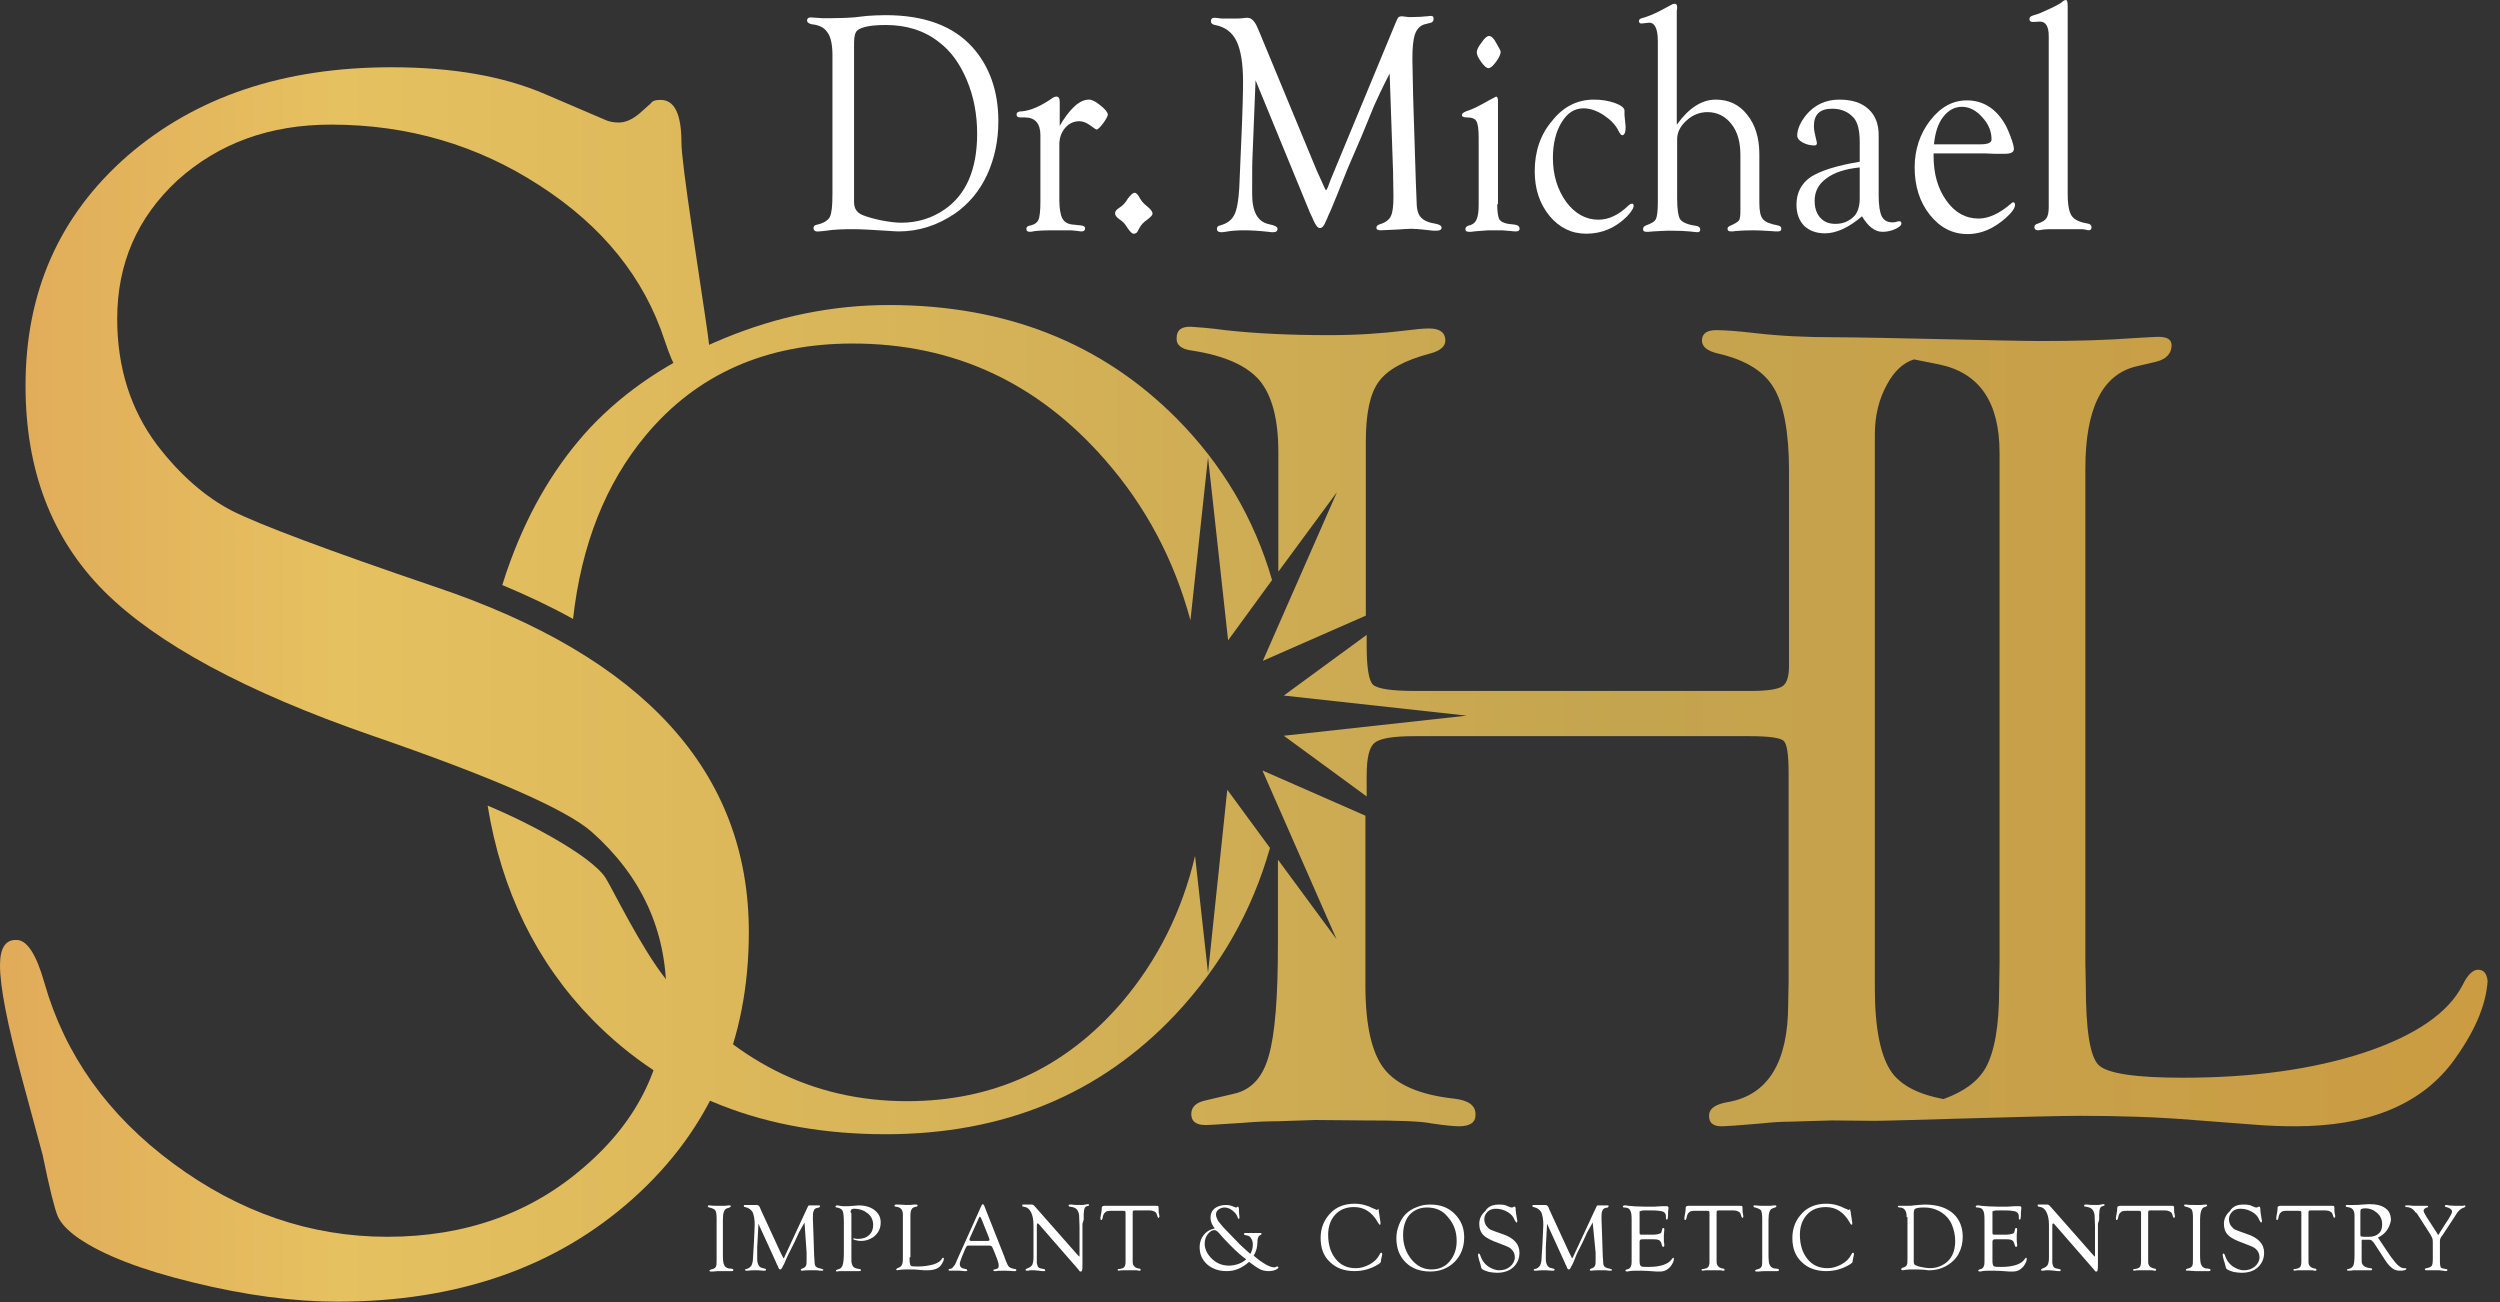 <svg width="192" height="100" viewBox="0 0 192 100" fill="none" xmlns="http://www.w3.org/2000/svg">
<rect x="0" y="0" width="192" height="100" fill="#333333" stroke="none"/>
<path d="M63.932 4.247C63.932 3.462 63.816 2.851 63.554 2.502C63.322 2.124 62.914 1.92 62.333 1.862C62.1 1.804 61.983 1.716 61.983 1.571C61.983 1.425 62.071 1.338 62.274 1.338L63.118 1.396C63.205 1.396 63.467 1.396 63.874 1.396C64.602 1.396 65.154 1.367 65.562 1.338L66.58 1.222C67.016 1.193 67.482 1.164 68.005 1.164C70.972 1.164 73.183 1.978 74.667 3.607C76.005 5.091 76.674 7.011 76.674 9.309C76.674 10.793 76.383 12.189 75.802 13.44C75.22 14.691 74.376 15.68 73.329 16.407C71.991 17.309 70.565 17.774 68.994 17.774C68.82 17.774 68.471 17.745 68.005 17.716C67.045 17.658 66.202 17.6 65.474 17.6C64.689 17.6 64.02 17.629 63.467 17.716C63.205 17.745 63.002 17.774 62.856 17.774C62.594 17.804 62.478 17.687 62.478 17.513C62.478 17.367 62.565 17.28 62.769 17.251C63.264 17.134 63.584 16.931 63.729 16.669C63.874 16.378 63.932 15.796 63.932 14.924V4.247ZM65.591 3.287V15.534C65.591 16.029 65.823 16.349 66.26 16.524C66.638 16.669 67.132 16.814 67.714 16.931C68.325 17.047 68.82 17.105 69.227 17.105C70.449 17.105 71.583 16.756 72.543 16.087C74.202 14.953 75.045 13.004 75.045 10.269C75.045 8.785 74.783 7.418 74.26 6.167C73.736 4.916 73.038 3.927 72.107 3.229C71.002 2.356 69.634 1.92 68.034 1.92C66.9 1.92 66.172 2.065 65.853 2.327C65.678 2.473 65.591 2.793 65.591 3.287Z" fill="white"/>
<path d="M81.3 9.804C82.143 8.349 82.9 7.651 83.627 7.651C83.86 7.651 84.151 7.796 84.5 8.087C84.878 8.378 85.052 8.611 85.082 8.785C85.082 8.902 84.965 9.135 84.733 9.455C84.5 9.775 84.325 9.92 84.238 9.949C84.18 9.949 84.034 9.862 83.772 9.658C83.453 9.425 83.162 9.309 82.9 9.309C82.463 9.309 82.085 9.484 81.794 9.833C81.503 10.182 81.358 10.589 81.358 11.113V15.36C81.358 16.029 81.445 16.494 81.591 16.785C81.765 17.076 82.027 17.222 82.434 17.251L82.987 17.309C83.22 17.338 83.336 17.396 83.336 17.542C83.336 17.687 83.249 17.774 83.045 17.774C82.987 17.774 82.812 17.745 82.551 17.716C82.405 17.687 82.202 17.687 81.94 17.687H80.689C80.136 17.687 79.729 17.716 79.496 17.745C79.322 17.774 79.176 17.804 79.118 17.804C78.914 17.804 78.827 17.745 78.827 17.571C78.827 17.425 78.943 17.338 79.176 17.309C79.496 17.222 79.671 17.076 79.758 16.873C79.845 16.669 79.903 16.204 79.903 15.505V10.386C79.903 9.484 79.496 9.018 78.711 9.018H78.332C78.158 9.018 78.071 8.931 78.071 8.785C78.071 8.698 78.129 8.611 78.245 8.582C78.303 8.553 78.391 8.553 78.478 8.553C79.147 8.495 79.962 8.145 80.863 7.505C80.951 7.447 81.038 7.418 81.125 7.418C81.3 7.418 81.387 7.535 81.387 7.825V9.804H81.3Z" fill="white"/>
<path d="M87.147 14.807C87.263 14.807 87.409 14.953 87.554 15.244C87.671 15.447 87.845 15.651 88.107 15.854C88.398 16.087 88.514 16.262 88.514 16.407C88.514 16.524 88.369 16.669 88.107 16.873C87.845 17.047 87.642 17.251 87.525 17.484L87.38 17.745C87.322 17.891 87.205 17.949 87.06 17.949C86.943 17.949 86.798 17.804 86.594 17.513C86.42 17.222 86.245 17.018 86.013 16.873C85.751 16.698 85.634 16.524 85.634 16.378C85.634 16.233 85.751 16.087 85.983 15.942C86.216 15.796 86.449 15.564 86.623 15.244C86.856 14.953 87.002 14.807 87.147 14.807Z" fill="white"/>
<path d="M106.725 5.644C106.114 6.836 105.736 7.651 105.533 8.116L104.602 10.385L103.525 12.887C103.467 13.033 103.176 13.76 102.623 15.127C102.391 15.68 102.216 16.145 102.042 16.494C101.954 16.698 101.896 16.873 101.838 16.96C101.693 17.338 101.547 17.513 101.373 17.513C101.198 17.513 101.053 17.309 100.878 16.931C100.849 16.873 100.762 16.64 100.587 16.291L96.427 6.167L96.194 11.985C96.165 12.48 96.165 13.44 96.165 14.895C96.165 16.291 96.602 17.047 97.474 17.222C97.911 17.309 98.114 17.425 98.114 17.571C98.114 17.745 97.998 17.833 97.794 17.833C97.649 17.833 97.532 17.833 97.416 17.804C96.631 17.716 96.02 17.687 95.583 17.687C95.06 17.687 94.565 17.716 94.1 17.804C93.954 17.833 93.838 17.833 93.78 17.833C93.576 17.833 93.46 17.745 93.46 17.571C93.46 17.425 93.547 17.338 93.722 17.309C94.245 17.164 94.594 16.902 94.798 16.494C95.002 16.087 95.118 15.389 95.176 14.429L95.322 10.996C95.438 8.495 95.467 6.924 95.467 6.284C95.467 4.887 95.293 3.84 94.972 3.171C94.653 2.502 94.1 2.065 93.314 1.92C93.111 1.891 92.994 1.775 92.994 1.629C92.994 1.455 93.082 1.367 93.256 1.367C93.314 1.367 93.431 1.367 93.605 1.396C93.692 1.425 93.954 1.425 94.332 1.425C94.914 1.425 95.263 1.425 95.438 1.396C95.612 1.367 95.729 1.367 95.816 1.367C96.107 1.367 96.369 1.629 96.573 2.124L96.689 2.385L101.111 13.062L101.663 14.284C101.751 14.487 101.809 14.604 101.838 14.604C101.867 14.604 101.925 14.516 101.983 14.371L102.1 14.051L102.187 13.818L107.162 1.804C107.278 1.542 107.336 1.396 107.394 1.338C107.453 1.28 107.54 1.251 107.685 1.251C107.743 1.251 107.889 1.28 108.151 1.309C108.238 1.309 108.354 1.309 108.5 1.309C108.936 1.309 109.314 1.28 109.576 1.251C109.693 1.251 109.809 1.222 109.896 1.222C110.042 1.222 110.1 1.28 110.1 1.455C110.1 1.6 110.042 1.687 109.896 1.745L109.431 1.862C109.082 1.949 108.82 2.211 108.674 2.618C108.529 3.025 108.471 3.665 108.471 4.567L108.529 7.418L108.733 13.876L108.791 15.36C108.791 15.971 108.878 16.407 109.082 16.64C109.285 16.902 109.634 17.076 110.158 17.164C110.536 17.222 110.711 17.338 110.711 17.484C110.711 17.629 110.594 17.716 110.333 17.716C110.245 17.716 110.158 17.716 110.071 17.716L109.256 17.629C108.994 17.6 108.674 17.571 108.354 17.571C108.122 17.571 107.802 17.6 107.307 17.629C106.58 17.658 106.143 17.687 106.027 17.687C105.823 17.687 105.707 17.629 105.707 17.484C105.707 17.367 105.794 17.28 105.969 17.222C106.376 17.105 106.667 16.902 106.813 16.611C106.958 16.32 107.016 15.825 107.016 15.127L106.987 13.178L106.725 5.644Z" fill="white"/>
<path d="M114.347 2.764C114.522 2.764 114.696 2.909 114.871 3.229L115.132 3.695C115.191 3.811 115.249 3.898 115.249 3.985C115.249 4.16 115.132 4.422 114.9 4.742C114.667 5.062 114.463 5.236 114.318 5.236C114.172 5.236 113.998 5.091 113.765 4.771C113.532 4.451 113.416 4.218 113.416 4.015C113.416 3.84 113.532 3.578 113.794 3.258C113.998 2.938 114.202 2.764 114.347 2.764ZM114.987 15.68C114.987 16.233 115.045 16.611 115.132 16.814C115.249 17.018 115.482 17.134 115.831 17.193L116.325 17.251C116.587 17.28 116.703 17.396 116.703 17.571C116.703 17.716 116.587 17.774 116.412 17.774C116.296 17.774 116.063 17.745 115.714 17.716C115.511 17.687 115.278 17.687 114.987 17.687H114.318L113.532 17.745C113.387 17.745 113.271 17.774 113.212 17.774C113.038 17.804 112.892 17.804 112.834 17.804C112.631 17.804 112.543 17.745 112.543 17.6C112.543 17.484 112.602 17.396 112.747 17.338L112.951 17.28C113.183 17.193 113.329 17.047 113.416 16.814C113.503 16.611 113.562 16.262 113.562 15.767V10.589C113.562 9.92 113.503 9.513 113.387 9.309C113.271 9.105 113.038 9.018 112.66 9.018C112.398 9.018 112.252 8.96 112.282 8.815C112.282 8.698 112.456 8.582 112.834 8.465C113.242 8.32 113.736 8.058 114.347 7.709L114.9 7.418C114.987 7.418 115.045 7.535 115.045 7.709V15.68H114.987Z" fill="white"/>
<path d="M122.405 7.651C123.016 7.651 123.54 7.738 124.034 7.913C124.5 8.087 124.762 8.291 124.762 8.495V8.844L124.849 9.745C124.849 10.153 124.762 10.386 124.587 10.386C124.5 10.386 124.412 10.269 124.296 10.036C124.063 9.571 123.685 9.193 123.162 8.844C122.638 8.495 122.114 8.32 121.62 8.32C120.922 8.32 120.369 8.669 119.933 9.396C119.496 10.095 119.263 11.025 119.263 12.131C119.263 13.44 119.613 14.575 120.282 15.505C120.951 16.407 121.794 16.873 122.754 16.873C123.54 16.873 124.296 16.524 125.052 15.796C125.14 15.709 125.227 15.651 125.314 15.651C125.431 15.622 125.46 15.68 125.46 15.825C125.46 16 125.285 16.262 124.965 16.611C124.092 17.484 123.045 17.949 121.823 17.949C120.689 17.949 119.758 17.484 119.002 16.582C118.245 15.651 117.867 14.516 117.867 13.149C117.867 11.636 118.303 10.327 119.205 9.28C120.049 8.204 121.125 7.651 122.405 7.651Z" fill="white"/>
<path d="M128.805 9.542C129.707 8.291 130.696 7.651 131.772 7.651C132.762 7.651 133.576 8.029 134.187 8.815C134.798 9.571 135.118 10.589 135.118 11.84V15.593C135.118 16.204 135.205 16.611 135.38 16.814C135.554 17.047 135.932 17.193 136.514 17.309C136.718 17.338 136.805 17.425 136.805 17.571C136.805 17.716 136.718 17.774 136.514 17.774C136.427 17.774 136.252 17.774 135.991 17.745C135.467 17.716 135.031 17.687 134.652 17.687C134.042 17.687 133.576 17.716 133.285 17.745C133.111 17.774 132.994 17.774 132.965 17.774C132.762 17.774 132.674 17.716 132.674 17.571C132.674 17.484 132.732 17.396 132.878 17.338C133.227 17.193 133.46 17.047 133.547 16.931C133.634 16.814 133.663 16.553 133.663 16.204V11.898C133.663 10.88 133.431 10.095 132.965 9.513C132.5 8.931 131.889 8.611 131.132 8.611C130.551 8.611 129.998 8.815 129.532 9.251C129.067 9.658 128.805 10.153 128.805 10.676V15.273C128.805 16.087 128.892 16.611 129.038 16.844C129.212 17.076 129.591 17.251 130.231 17.338C130.463 17.367 130.58 17.484 130.58 17.629C130.58 17.774 130.492 17.833 130.347 17.833C130.26 17.833 130.085 17.804 129.765 17.774C129.503 17.745 128.98 17.716 128.165 17.716C127.874 17.716 127.467 17.745 126.943 17.774C126.711 17.804 126.536 17.804 126.449 17.804C126.274 17.804 126.187 17.745 126.187 17.6C126.187 17.454 126.274 17.367 126.42 17.309C126.827 17.164 127.089 17.018 127.176 16.814C127.263 16.64 127.322 16.204 127.322 15.534V3.171C127.322 2.211 127.089 1.716 126.623 1.745L126.1 1.804C126.042 1.804 125.983 1.804 125.954 1.775C125.896 1.745 125.867 1.687 125.867 1.629C125.867 1.513 125.954 1.425 126.1 1.396C126.536 1.28 127.031 1.076 127.583 0.785L128.398 0.349C128.485 0.291 128.543 0.291 128.631 0.291C128.747 0.291 128.805 0.378 128.805 0.553C128.805 0.611 128.805 0.698 128.776 0.844C128.776 0.989 128.776 1.193 128.776 1.455V9.542H128.805Z" fill="white"/>
<path d="M142.827 12.422V10.938C142.827 10.036 142.682 9.396 142.362 9.047C141.954 8.582 141.402 8.349 140.703 8.349C139.773 8.349 139.307 8.785 139.307 9.687C139.307 9.949 139.365 10.24 139.452 10.589C139.482 10.735 139.511 10.851 139.54 10.967C139.54 11.113 139.482 11.171 139.336 11.171C139.016 11.171 138.696 11.084 138.434 10.938C138.173 10.793 138.027 10.618 138.027 10.415C138.027 9.92 138.26 9.396 138.725 8.815C139.365 8.058 140.209 7.651 141.256 7.651C142.216 7.651 142.973 7.884 143.496 8.378C144.02 8.844 144.282 9.513 144.282 10.386V15.04C144.282 15.767 144.369 16.291 144.514 16.611C144.689 16.931 144.951 17.076 145.329 17.076C145.445 17.076 145.533 17.076 145.591 17.047C145.707 17.018 145.794 16.989 145.853 16.989C145.969 16.989 146.027 17.047 146.027 17.164C146.027 17.309 145.853 17.454 145.533 17.6C145.213 17.745 144.893 17.804 144.573 17.804C143.991 17.804 143.467 17.396 143.002 16.611C141.983 17.484 141.023 17.92 140.151 17.92C139.482 17.92 138.958 17.716 138.551 17.338C138.173 16.931 137.969 16.407 137.969 15.709C137.969 14.807 138.347 14.08 139.074 13.585C139.802 13.12 141.053 12.713 142.827 12.422ZM142.827 12.858C141.722 12.975 140.878 13.236 140.267 13.702C139.656 14.138 139.365 14.72 139.365 15.418C139.365 15.971 139.511 16.407 139.802 16.727C140.093 17.047 140.471 17.193 140.965 17.193C141.547 17.193 142.042 16.989 142.449 16.553C142.682 16.262 142.827 15.825 142.827 15.244V12.858Z" fill="white"/>
<path d="M148.5 11.724V11.986C148.5 13.353 148.82 14.487 149.489 15.418C150.158 16.349 150.972 16.785 151.962 16.785C152.718 16.785 153.562 16.407 154.463 15.622C154.522 15.564 154.58 15.534 154.609 15.534C154.696 15.534 154.754 15.593 154.754 15.738C154.754 15.971 154.522 16.32 154.027 16.756C153.096 17.571 152.136 17.978 151.118 17.978C149.954 17.978 148.994 17.484 148.209 16.494C147.423 15.505 147.045 14.284 147.045 12.858C147.045 11.491 147.452 10.269 148.238 9.251C149.052 8.204 149.983 7.709 151.06 7.709C152.223 7.709 153.183 8.262 153.882 9.367C154.056 9.629 154.231 10.007 154.405 10.473C154.58 10.938 154.667 11.258 154.667 11.433C154.667 11.694 154.434 11.811 153.969 11.811H153.183L152.456 11.782H148.5V11.724ZM148.529 11.084H152.107C152.66 11.084 152.951 10.967 152.951 10.706C152.951 10.095 152.718 9.513 152.223 8.989C151.758 8.465 151.234 8.204 150.682 8.204C150.1 8.204 149.634 8.465 149.227 8.989C148.849 9.484 148.616 10.182 148.529 11.084Z" fill="white"/>
<path d="M158.798 14.895C158.798 15.534 158.856 16.029 159.002 16.378C159.147 16.785 159.583 17.047 160.311 17.164C160.514 17.193 160.602 17.28 160.631 17.425C160.631 17.6 160.572 17.687 160.398 17.687C160.34 17.687 160.252 17.658 160.136 17.629C160.02 17.6 159.874 17.6 159.671 17.6H158.187C157.518 17.6 157.111 17.6 156.936 17.629C156.703 17.658 156.587 17.687 156.529 17.687C156.354 17.687 156.238 17.6 156.238 17.454C156.238 17.309 156.325 17.222 156.529 17.164C156.849 17.047 157.052 16.931 157.169 16.756C157.285 16.582 157.343 16.291 157.343 15.913V2.764C157.343 2.036 157.111 1.658 156.674 1.658L156.151 1.687C156.092 1.687 156.034 1.687 155.976 1.658C155.889 1.629 155.86 1.542 155.86 1.455C155.86 1.338 155.947 1.251 156.122 1.193C156.354 1.135 156.587 1.047 156.791 0.96L157.431 0.669C157.925 0.436 158.274 0.262 158.449 0.087C158.536 0.029 158.594 0 158.652 0C158.769 0 158.798 0.175 158.798 0.524V14.895Z" fill="white"/>
<path d="M55.518 93.667V96.4C55.518 96.753 55.55 96.978 55.582 97.075C55.647 97.203 55.679 97.3 55.775 97.332C55.839 97.396 55.968 97.428 56.129 97.428C56.257 97.46 56.322 97.46 56.322 97.525C56.322 97.589 56.289 97.621 56.193 97.621C56.161 97.621 56.096 97.621 56.064 97.621C56 97.621 55.871 97.621 55.679 97.621H55.164L54.746 97.653C54.682 97.653 54.618 97.653 54.586 97.653C54.521 97.653 54.489 97.621 54.489 97.589C54.489 97.557 54.521 97.525 54.618 97.493C54.811 97.46 54.907 97.396 54.971 97.3C55.036 97.203 55.036 97.01 55.036 96.689V93.571C55.036 93.281 55.004 93.056 54.939 92.96C54.875 92.863 54.714 92.799 54.489 92.735C54.425 92.735 54.361 92.703 54.361 92.638C54.361 92.574 54.393 92.574 54.457 92.574C54.489 92.574 54.489 92.574 54.521 92.574C54.682 92.606 54.939 92.606 55.229 92.606C55.421 92.606 55.55 92.606 55.679 92.606L55.936 92.574C55.968 92.574 56 92.574 56.032 92.574C56.096 92.574 56.129 92.606 56.129 92.638C56.129 92.671 56.096 92.703 56.032 92.735L55.839 92.799C55.614 92.863 55.518 93.153 55.518 93.667ZM61.787 93.892C61.594 94.246 61.433 94.503 61.369 94.632L61.047 95.339L60.661 96.11C60.629 96.142 60.533 96.367 60.34 96.785C60.276 96.946 60.211 97.107 60.147 97.203C60.115 97.267 60.083 97.3 60.083 97.332C60.019 97.46 59.986 97.493 59.922 97.493C59.858 97.493 59.793 97.428 59.761 97.3C59.761 97.267 59.729 97.203 59.665 97.107L59.601 96.946L58.25 93.989L58.154 95.789C58.154 95.95 58.154 96.239 58.154 96.689C58.154 97.107 58.315 97.364 58.604 97.396C58.765 97.428 58.829 97.46 58.829 97.493C58.829 97.557 58.797 97.589 58.733 97.589C58.7 97.589 58.636 97.589 58.604 97.589C58.347 97.557 58.122 97.557 57.961 97.557C57.8 97.557 57.607 97.557 57.447 97.589C57.382 97.589 57.35 97.589 57.318 97.589C57.254 97.589 57.222 97.557 57.222 97.525C57.222 97.493 57.254 97.46 57.318 97.46C57.479 97.428 57.607 97.332 57.704 97.203C57.768 97.075 57.833 96.882 57.833 96.56L57.897 95.499C57.929 94.728 57.961 94.246 57.961 94.053C57.961 93.635 57.897 93.313 57.8 93.088C57.672 92.895 57.511 92.767 57.222 92.703C57.157 92.703 57.125 92.671 57.125 92.606C57.125 92.542 57.157 92.542 57.222 92.542C57.254 92.542 57.286 92.542 57.35 92.542C57.382 92.542 57.479 92.542 57.607 92.542C57.8 92.542 57.929 92.542 57.993 92.542C58.057 92.542 58.09 92.542 58.122 92.542C58.218 92.542 58.315 92.606 58.379 92.767L58.411 92.863L59.922 96.142L60.115 96.528C60.147 96.592 60.147 96.625 60.179 96.625C60.179 96.625 60.211 96.592 60.243 96.56L60.276 96.464L60.308 96.4L62.012 92.735C62.044 92.671 62.076 92.606 62.076 92.606C62.108 92.574 62.14 92.574 62.172 92.574C62.205 92.574 62.237 92.574 62.333 92.574C62.365 92.574 62.397 92.574 62.462 92.574C62.622 92.574 62.751 92.574 62.815 92.574C62.847 92.574 62.88 92.574 62.912 92.574C62.976 92.574 62.976 92.606 62.976 92.638C62.976 92.671 62.944 92.703 62.912 92.735L62.751 92.767C62.622 92.799 62.526 92.863 62.494 92.992C62.429 93.121 62.429 93.313 62.429 93.603L62.462 94.471L62.526 96.432L62.558 96.882C62.558 97.075 62.59 97.203 62.654 97.267C62.719 97.332 62.847 97.396 63.04 97.428C63.169 97.46 63.233 97.493 63.233 97.525C63.233 97.589 63.201 97.589 63.105 97.589C63.072 97.589 63.04 97.589 63.008 97.589L62.719 97.557C62.622 97.557 62.526 97.557 62.397 97.557C62.333 97.557 62.205 97.557 62.044 97.557C61.787 97.557 61.658 97.589 61.594 97.589C61.529 97.589 61.497 97.557 61.497 97.525C61.497 97.493 61.529 97.46 61.594 97.428C61.722 97.396 61.819 97.332 61.883 97.235C61.947 97.139 61.947 97.01 61.947 96.785V96.207L61.787 93.892ZM65.387 93.185V96.207V96.56V96.882C65.419 97.171 65.516 97.332 65.709 97.396C65.837 97.428 65.933 97.46 65.998 97.46C66.062 97.46 66.094 97.493 66.126 97.525C66.126 97.589 66.094 97.621 65.998 97.621C65.966 97.621 65.869 97.621 65.741 97.621C65.676 97.621 65.548 97.621 65.355 97.621H65.098H64.808C64.68 97.621 64.551 97.621 64.487 97.621C64.391 97.621 64.326 97.653 64.294 97.653C64.23 97.653 64.198 97.621 64.198 97.589C64.198 97.557 64.23 97.525 64.326 97.493C64.519 97.46 64.648 97.364 64.712 97.171C64.776 96.978 64.808 96.657 64.808 96.174V93.956C64.808 93.442 64.776 93.121 64.712 92.992C64.648 92.863 64.487 92.767 64.262 92.735C64.198 92.735 64.165 92.703 64.165 92.671C64.165 92.606 64.23 92.574 64.294 92.574C64.326 92.574 64.391 92.574 64.487 92.606C64.648 92.638 64.776 92.638 64.873 92.638C65.033 92.638 65.258 92.638 65.548 92.606C65.709 92.606 65.837 92.574 65.933 92.574C66.448 92.574 66.866 92.703 67.155 92.928C67.477 93.185 67.637 93.474 67.637 93.892C67.637 94.374 67.444 94.728 67.059 95.017C66.769 95.21 66.448 95.306 66.126 95.306C65.966 95.306 65.837 95.274 65.709 95.242C65.58 95.21 65.516 95.178 65.516 95.146C65.516 95.114 65.548 95.114 65.58 95.114C65.612 95.114 65.612 95.114 65.644 95.114C65.709 95.146 65.805 95.146 65.901 95.146C66.255 95.146 66.544 95.049 66.737 94.856C66.962 94.664 67.059 94.406 67.059 94.085C67.059 93.731 66.93 93.41 66.641 93.185C66.351 92.96 66.03 92.831 65.58 92.831C65.484 92.831 65.419 92.863 65.387 92.895C65.355 92.928 65.323 92.992 65.323 93.088L65.387 93.185ZM69.856 96.56V96.689C69.856 96.978 69.888 97.139 69.952 97.203C70.016 97.267 70.177 97.267 70.498 97.267C70.948 97.267 71.334 97.203 71.688 97.107C72.009 97.01 72.234 96.85 72.331 96.689C72.363 96.625 72.395 96.592 72.427 96.592C72.459 96.592 72.492 96.625 72.492 96.657C72.492 96.817 72.395 96.978 72.266 97.171C72.074 97.428 71.72 97.557 71.238 97.557C71.174 97.557 71.077 97.557 70.981 97.557L70.595 97.525C70.37 97.493 70.113 97.493 69.856 97.493C69.566 97.493 69.309 97.493 69.116 97.525C69.02 97.525 68.955 97.557 68.923 97.557C68.859 97.557 68.827 97.525 68.827 97.493C68.827 97.46 68.859 97.428 68.923 97.396C69.084 97.332 69.213 97.267 69.245 97.171C69.309 97.075 69.341 96.914 69.341 96.689V96.528V93.281C69.341 92.96 69.213 92.767 68.955 92.703L68.795 92.671C68.73 92.671 68.698 92.638 68.698 92.606C68.698 92.542 68.73 92.51 68.827 92.51C68.891 92.51 68.955 92.51 69.052 92.51C69.213 92.51 69.405 92.542 69.598 92.542C69.823 92.542 70.016 92.542 70.209 92.51C70.305 92.51 70.338 92.51 70.37 92.51C70.434 92.51 70.466 92.542 70.466 92.574C70.466 92.638 70.434 92.671 70.37 92.671L70.241 92.703C70.016 92.767 69.92 92.96 69.92 93.346V96.56H69.856ZM75.899 95.66H74.581C74.388 95.66 74.292 95.66 74.26 95.692C74.228 95.725 74.163 95.821 74.099 95.982L73.874 96.528C73.777 96.785 73.713 96.946 73.713 97.075C73.713 97.203 73.745 97.267 73.809 97.332C73.874 97.396 73.97 97.428 74.163 97.46C74.228 97.46 74.26 97.493 74.292 97.557C74.292 97.589 74.26 97.621 74.195 97.621C74.163 97.621 74.131 97.621 74.067 97.621L73.713 97.589C73.585 97.589 73.456 97.589 73.295 97.589C73.231 97.589 73.167 97.589 73.135 97.589C73.006 97.589 72.942 97.589 72.942 97.589C72.877 97.589 72.845 97.557 72.845 97.525C72.845 97.493 72.877 97.46 72.909 97.46L73.038 97.428C73.102 97.428 73.167 97.364 73.231 97.267C73.327 97.171 73.392 97.043 73.424 96.946L73.52 96.721L75.385 92.574C75.417 92.51 75.449 92.478 75.481 92.478C75.513 92.478 75.546 92.51 75.578 92.574L77.153 96.56L77.217 96.753C77.346 97.043 77.41 97.235 77.507 97.3C77.571 97.364 77.731 97.428 77.957 97.46C78.021 97.46 78.053 97.493 78.053 97.557C78.053 97.589 78.021 97.621 77.957 97.621C77.924 97.621 77.892 97.621 77.828 97.621C77.699 97.621 77.474 97.589 77.153 97.589C76.831 97.589 76.606 97.589 76.51 97.621C76.446 97.621 76.413 97.621 76.381 97.621C76.317 97.621 76.285 97.589 76.285 97.557C76.285 97.525 76.317 97.493 76.381 97.493L76.51 97.46C76.638 97.428 76.703 97.364 76.703 97.203C76.703 97.075 76.638 96.817 76.478 96.432L76.285 95.95C76.221 95.821 76.188 95.725 76.156 95.725C76.124 95.66 76.028 95.66 75.899 95.66ZM75.963 95.082L75.385 93.635L75.353 93.571C75.32 93.506 75.288 93.442 75.256 93.442C75.224 93.442 75.224 93.474 75.192 93.506L74.485 95.082C74.453 95.146 74.453 95.21 74.453 95.21C74.453 95.274 74.517 95.306 74.613 95.306H74.71H75.803C75.931 95.306 75.996 95.274 75.996 95.21C75.996 95.178 75.996 95.178 75.963 95.114V95.082ZM83.132 93.989V97.043C83.132 97.332 83.132 97.493 83.1 97.557C83.1 97.621 83.068 97.653 83.004 97.653C82.972 97.653 82.939 97.653 82.907 97.621L82.843 97.525L79.789 94.021L79.757 93.989C79.757 93.989 79.725 93.956 79.692 93.956C79.66 93.956 79.628 94.021 79.628 94.117V96.592V96.753V97.01C79.66 97.171 79.692 97.267 79.757 97.332C79.821 97.396 79.95 97.428 80.142 97.46C80.207 97.46 80.271 97.493 80.271 97.557C80.271 97.621 80.239 97.621 80.207 97.621C80.175 97.621 80.142 97.621 80.11 97.621C80.078 97.621 79.982 97.621 79.789 97.589L79.403 97.557H79.242C79.146 97.557 79.049 97.557 78.985 97.589C78.921 97.589 78.889 97.589 78.857 97.589C78.792 97.589 78.76 97.557 78.76 97.525C78.76 97.493 78.792 97.46 78.857 97.428C79.049 97.364 79.21 97.267 79.275 97.139C79.339 97.01 79.371 96.817 79.371 96.56V94.085C79.371 93.667 79.307 93.346 79.178 93.088C79.049 92.831 78.857 92.703 78.6 92.671C78.535 92.671 78.503 92.638 78.503 92.574C78.503 92.51 78.535 92.51 78.567 92.51C78.567 92.51 78.6 92.51 78.632 92.51H78.792H79.049H79.114C79.178 92.51 79.21 92.51 79.242 92.51C79.307 92.51 79.371 92.542 79.435 92.606L82.779 96.4C82.843 96.464 82.875 96.496 82.875 96.496C82.907 96.496 82.907 96.464 82.907 96.432V94.632V94.149L82.875 93.313C82.843 93.121 82.779 92.96 82.682 92.863C82.586 92.767 82.425 92.703 82.168 92.671C82.103 92.671 82.071 92.638 82.071 92.574C82.071 92.542 82.103 92.51 82.168 92.51C82.2 92.51 82.264 92.51 82.329 92.51C82.489 92.542 82.714 92.542 83.004 92.542C83.164 92.542 83.261 92.542 83.357 92.51C83.421 92.51 83.486 92.478 83.55 92.478C83.614 92.478 83.647 92.51 83.647 92.542C83.647 92.574 83.614 92.606 83.582 92.606C83.421 92.638 83.325 92.703 83.293 92.799C83.261 92.895 83.229 93.056 83.229 93.281V93.667L83.132 93.989ZM88.244 92.96H87.215C87.118 92.96 87.054 92.96 87.022 92.992C86.99 93.024 86.99 93.088 86.99 93.217V96.785V96.914C86.99 97.203 87.151 97.364 87.472 97.428C87.569 97.428 87.601 97.46 87.601 97.525C87.601 97.589 87.569 97.589 87.504 97.589C87.472 97.589 87.408 97.589 87.311 97.557C87.279 97.557 87.151 97.557 86.99 97.557H86.733H86.443C86.347 97.557 86.25 97.557 86.186 97.557C86.058 97.557 85.961 97.589 85.929 97.589C85.865 97.589 85.832 97.557 85.832 97.525C85.832 97.493 85.865 97.46 85.961 97.46C86.154 97.428 86.283 97.396 86.347 97.3C86.411 97.235 86.443 97.075 86.443 96.882V93.281V93.185C86.443 93.088 86.443 93.056 86.411 93.024C86.379 92.992 86.315 92.992 86.25 92.992H85.286C85.093 92.992 84.932 93.024 84.868 93.121C84.772 93.185 84.707 93.346 84.675 93.571C84.643 93.667 84.611 93.699 84.579 93.699C84.547 93.699 84.514 93.667 84.514 93.603C84.514 93.538 84.514 93.474 84.547 93.313C84.579 93.153 84.611 92.992 84.611 92.895C84.611 92.799 84.611 92.703 84.643 92.671C84.675 92.638 84.74 92.606 84.804 92.606H88.726C88.854 92.606 88.951 92.606 88.951 92.638C88.983 92.671 88.983 92.767 88.983 92.895C88.983 93.024 88.983 93.153 89.015 93.217C89.015 93.313 89.047 93.346 89.047 93.41C89.047 93.474 89.015 93.506 88.983 93.538C88.951 93.538 88.919 93.506 88.886 93.41C88.854 93.249 88.79 93.121 88.726 93.088C88.597 92.992 88.436 92.96 88.244 92.96ZM96.28 96.432C96.988 97.043 97.534 97.332 97.856 97.332C97.888 97.332 97.952 97.332 97.984 97.3C98.048 97.267 98.081 97.267 98.113 97.267C98.145 97.267 98.177 97.267 98.177 97.332C98.177 97.396 98.113 97.46 97.952 97.525C97.791 97.589 97.63 97.621 97.47 97.621C97.213 97.621 97.02 97.589 96.795 97.493C96.602 97.396 96.312 97.203 95.927 96.914C95.38 97.396 94.834 97.621 94.223 97.621C93.612 97.621 93.13 97.46 92.712 97.107C92.326 96.753 92.133 96.335 92.133 95.789C92.133 95.339 92.294 94.985 92.583 94.696C92.744 94.535 93.001 94.406 93.291 94.342C93.066 94.053 92.969 93.796 92.969 93.506C92.969 93.217 93.066 92.992 93.291 92.799C93.516 92.638 93.805 92.542 94.159 92.542C94.352 92.542 94.512 92.574 94.737 92.671L94.898 92.735H94.93C94.962 92.735 94.962 92.735 94.994 92.703C95.027 92.671 95.027 92.671 95.059 92.671C95.123 92.671 95.155 92.767 95.155 92.928V93.121L95.187 93.41C95.187 93.474 95.187 93.506 95.187 93.538C95.187 93.603 95.155 93.603 95.123 93.603C95.091 93.603 95.059 93.571 95.059 93.506C94.994 93.313 94.866 93.121 94.641 92.96C94.448 92.799 94.223 92.735 94.03 92.735C93.869 92.735 93.709 92.799 93.58 92.895C93.451 92.992 93.387 93.121 93.387 93.281C93.387 93.41 93.451 93.571 93.548 93.763C93.676 93.924 93.869 94.181 94.126 94.439L95.027 95.371C95.252 95.628 95.605 95.917 96.023 96.303C96.152 96.078 96.216 95.853 96.216 95.596C96.216 95.403 96.184 95.242 96.087 95.114C96.023 94.985 95.927 94.921 95.798 94.889L95.637 94.856C95.573 94.856 95.541 94.824 95.541 94.76C95.541 94.728 95.573 94.696 95.605 94.696C95.637 94.696 95.669 94.696 95.702 94.696C95.766 94.696 95.991 94.696 96.345 94.696C96.441 94.696 96.57 94.696 96.634 94.696C96.73 94.696 96.795 94.696 96.827 94.696C96.859 94.696 96.891 94.728 96.891 94.76C96.891 94.792 96.859 94.824 96.795 94.856C96.73 94.889 96.666 94.921 96.634 95.017C96.602 95.082 96.57 95.21 96.57 95.403C96.57 95.757 96.473 96.142 96.28 96.432ZM95.702 96.721C95.637 96.657 95.573 96.592 95.541 96.592L95.187 96.303C94.994 96.142 94.737 95.885 94.416 95.564C94.094 95.242 93.837 94.953 93.644 94.728C93.484 94.535 93.355 94.471 93.258 94.471C93.098 94.471 92.937 94.567 92.776 94.76C92.616 94.953 92.519 95.21 92.519 95.499C92.519 95.853 92.648 96.207 92.937 96.528C93.323 96.978 93.805 97.203 94.416 97.203C94.962 97.171 95.38 97.01 95.702 96.721ZM105.892 93.024L106.021 93.892V93.989V94.021C106.021 94.053 105.989 94.053 105.957 94.053C105.924 94.053 105.892 93.989 105.828 93.892C105.378 93.088 104.767 92.703 103.996 92.703C103.385 92.703 102.903 92.895 102.549 93.281C102.195 93.667 102.002 94.181 102.002 94.824C102.002 95.596 102.195 96.207 102.581 96.689C102.967 97.171 103.481 97.396 104.124 97.396C104.478 97.396 104.831 97.3 105.185 97.107C105.539 96.914 105.764 96.689 105.924 96.4C105.989 96.271 106.021 96.207 106.085 96.207C106.117 96.207 106.149 96.239 106.149 96.271V96.303V96.367L106.053 96.817V96.882C106.053 96.946 105.989 97.01 105.892 97.075C105.346 97.428 104.703 97.621 104.028 97.621C103.256 97.621 102.613 97.396 102.131 96.914C101.649 96.464 101.424 95.853 101.424 95.082C101.424 94.31 101.681 93.699 102.163 93.185C102.645 92.671 103.288 92.445 104.028 92.445C104.542 92.445 105.024 92.574 105.442 92.799L105.603 92.863L105.667 92.895L105.732 92.928C105.732 92.928 105.764 92.928 105.796 92.895C105.86 92.863 105.892 92.831 105.892 92.831C105.86 92.863 105.892 92.928 105.892 93.024ZM109.846 92.51C110.618 92.51 111.229 92.735 111.711 93.217C112.193 93.699 112.45 94.278 112.45 95.017C112.45 95.789 112.193 96.432 111.711 96.914C111.229 97.396 110.586 97.653 109.846 97.653C109.075 97.653 108.432 97.428 107.95 96.946C107.467 96.464 107.242 95.853 107.242 95.082C107.242 94.76 107.307 94.406 107.435 94.085C107.564 93.763 107.725 93.474 107.95 93.249C108.175 93.024 108.464 92.831 108.818 92.703C109.107 92.574 109.461 92.51 109.846 92.51ZM109.589 92.735C109.043 92.735 108.593 92.928 108.239 93.313C107.918 93.699 107.757 94.213 107.757 94.856C107.757 95.596 107.982 96.207 108.4 96.721C108.818 97.235 109.332 97.493 109.943 97.493C110.489 97.493 110.972 97.3 111.325 96.882C111.679 96.464 111.872 95.95 111.872 95.306C111.872 94.567 111.647 93.989 111.229 93.506C110.811 92.96 110.264 92.735 109.589 92.735ZM115.151 92.51C115.408 92.51 115.633 92.542 115.794 92.638L116.051 92.735C116.083 92.735 116.083 92.735 116.115 92.735C116.147 92.735 116.179 92.735 116.211 92.703L116.276 92.671H116.308C116.372 92.671 116.404 92.735 116.404 92.863C116.404 92.895 116.404 93.024 116.437 93.217L116.501 93.603C116.501 93.667 116.533 93.731 116.533 93.763C116.533 93.828 116.501 93.892 116.469 93.892C116.437 93.892 116.404 93.828 116.34 93.731C116.244 93.474 116.083 93.249 115.794 93.088C115.536 92.928 115.215 92.831 114.893 92.831C114.636 92.831 114.411 92.895 114.251 93.056C114.09 93.217 113.993 93.41 113.993 93.635C113.993 93.828 114.058 94.021 114.154 94.149C114.251 94.278 114.347 94.374 114.476 94.439C114.604 94.503 114.893 94.599 115.344 94.76C116.244 95.049 116.694 95.532 116.694 96.207C116.694 96.657 116.533 97.043 116.211 97.332C115.89 97.621 115.472 97.75 114.958 97.75C114.765 97.75 114.572 97.718 114.347 97.685C114.122 97.621 113.961 97.557 113.865 97.493C113.833 97.46 113.8 97.428 113.768 97.396C113.768 97.364 113.736 97.267 113.704 97.139C113.704 97.107 113.672 97.01 113.608 96.817C113.543 96.592 113.511 96.432 113.511 96.367C113.511 96.303 113.543 96.271 113.575 96.271C113.608 96.271 113.672 96.335 113.704 96.464C113.8 96.753 113.961 97.01 114.251 97.235C114.54 97.428 114.829 97.557 115.151 97.557C115.472 97.557 115.761 97.46 115.986 97.267C116.211 97.075 116.34 96.817 116.34 96.56C116.34 96.303 116.244 96.078 116.019 95.885C115.922 95.789 115.601 95.66 115.086 95.467C114.54 95.274 114.154 95.082 113.929 94.856C113.704 94.632 113.608 94.342 113.608 93.989C113.608 93.603 113.768 93.281 114.058 93.024C114.315 92.606 114.701 92.51 115.151 92.51ZM122.319 93.892C122.127 94.246 121.966 94.503 121.902 94.632L121.58 95.339L121.194 96.11C121.162 96.142 121.066 96.367 120.905 96.785C120.841 96.946 120.776 97.107 120.712 97.203C120.68 97.267 120.648 97.3 120.648 97.332C120.583 97.46 120.551 97.493 120.487 97.493C120.423 97.493 120.358 97.428 120.326 97.3C120.326 97.267 120.294 97.203 120.23 97.107L120.166 96.946L118.815 93.989L118.719 95.789C118.719 95.95 118.719 96.239 118.719 96.689C118.719 97.107 118.88 97.364 119.169 97.396C119.33 97.428 119.394 97.46 119.394 97.493C119.394 97.557 119.362 97.589 119.298 97.589C119.265 97.589 119.201 97.589 119.169 97.589C118.912 97.557 118.687 97.557 118.526 97.557C118.365 97.557 118.172 97.557 118.012 97.589C117.947 97.589 117.915 97.589 117.883 97.589C117.819 97.589 117.787 97.557 117.787 97.525C117.787 97.493 117.819 97.46 117.883 97.46C118.076 97.428 118.172 97.332 118.269 97.203C118.333 97.075 118.397 96.882 118.397 96.56L118.462 95.499C118.494 94.728 118.526 94.246 118.526 94.053C118.526 93.635 118.462 93.313 118.365 93.088C118.237 92.895 118.076 92.767 117.787 92.703C117.722 92.703 117.69 92.671 117.69 92.606C117.69 92.542 117.722 92.542 117.787 92.542C117.819 92.542 117.851 92.542 117.915 92.542C117.947 92.542 118.044 92.542 118.172 92.542C118.365 92.542 118.494 92.542 118.558 92.542C118.622 92.542 118.655 92.542 118.687 92.542C118.783 92.542 118.88 92.606 118.944 92.767L118.976 92.863L120.487 96.142L120.68 96.528C120.712 96.592 120.712 96.625 120.744 96.625C120.744 96.625 120.776 96.592 120.809 96.56L120.841 96.464L120.873 96.4L122.577 92.735C122.609 92.671 122.641 92.606 122.641 92.606C122.673 92.574 122.705 92.574 122.737 92.574C122.769 92.574 122.802 92.574 122.898 92.574C122.93 92.574 122.962 92.574 123.027 92.574C123.187 92.574 123.316 92.574 123.38 92.574C123.412 92.574 123.445 92.574 123.477 92.574C123.541 92.574 123.541 92.606 123.541 92.638C123.541 92.671 123.509 92.703 123.477 92.735L123.316 92.767C123.187 92.799 123.091 92.863 123.059 92.992C122.994 93.121 122.994 93.313 122.994 93.603L123.027 94.471L123.091 96.432L123.123 96.882C123.123 97.075 123.155 97.203 123.22 97.267C123.284 97.332 123.412 97.396 123.605 97.428C123.734 97.46 123.798 97.493 123.798 97.525C123.798 97.589 123.766 97.589 123.67 97.589C123.637 97.589 123.605 97.589 123.573 97.589L123.284 97.557C123.187 97.557 123.091 97.557 122.994 97.557C122.93 97.557 122.802 97.557 122.641 97.557C122.384 97.557 122.255 97.589 122.191 97.589C122.127 97.589 122.094 97.557 122.094 97.525C122.094 97.493 122.127 97.46 122.191 97.428C122.319 97.396 122.416 97.332 122.48 97.235C122.544 97.139 122.544 97.01 122.544 96.785V96.207L122.319 93.892ZM125.92 93.153V94.599C125.92 94.696 125.92 94.792 125.952 94.792C125.984 94.824 126.048 94.824 126.145 94.824H126.691C126.949 94.824 127.141 94.824 127.302 94.792C127.431 94.76 127.527 94.728 127.559 94.696C127.592 94.664 127.624 94.535 127.656 94.406C127.656 94.342 127.688 94.31 127.752 94.31C127.784 94.31 127.817 94.342 127.817 94.406C127.817 94.439 127.817 94.439 127.817 94.471C127.784 94.696 127.784 94.921 127.784 95.114C127.784 95.274 127.784 95.403 127.817 95.564C127.817 95.628 127.817 95.66 127.817 95.66C127.817 95.725 127.784 95.757 127.752 95.757C127.688 95.757 127.656 95.725 127.656 95.692L127.624 95.596C127.592 95.435 127.527 95.339 127.463 95.274C127.366 95.21 127.238 95.178 127.013 95.178H126.209C126.081 95.178 126.016 95.178 125.984 95.21C125.952 95.242 125.92 95.274 125.92 95.371V95.499V96.85C125.92 97.043 125.952 97.171 126.016 97.235C126.081 97.3 126.273 97.3 126.595 97.3C127.559 97.3 128.17 97.075 128.427 96.657C128.459 96.625 128.492 96.592 128.492 96.592C128.524 96.592 128.556 96.625 128.556 96.689C128.556 96.85 128.459 97.043 128.299 97.267C128.074 97.525 127.817 97.653 127.495 97.653C127.431 97.653 127.334 97.653 127.206 97.653C126.756 97.621 126.37 97.589 126.048 97.589C125.631 97.589 125.341 97.589 125.148 97.621C125.052 97.653 124.988 97.653 124.955 97.653C124.891 97.653 124.827 97.621 124.827 97.589C124.827 97.557 124.859 97.525 124.923 97.493L125.052 97.46C125.213 97.396 125.309 97.235 125.309 96.946V96.721V93.635C125.309 93.281 125.277 93.056 125.18 92.928C125.116 92.799 124.955 92.735 124.73 92.735C124.666 92.735 124.634 92.703 124.634 92.671C124.634 92.606 124.698 92.574 124.795 92.574C124.859 92.574 124.923 92.574 125.052 92.606C125.406 92.638 125.823 92.671 126.306 92.671C126.595 92.671 126.852 92.671 127.077 92.671L127.592 92.638C127.72 92.638 127.817 92.638 127.849 92.638C127.913 92.638 127.977 92.638 128.009 92.638C128.074 92.638 128.138 92.671 128.138 92.735C128.138 92.767 128.138 92.799 128.138 92.831C128.138 92.863 128.106 92.96 128.106 93.121V93.346C128.106 93.474 128.074 93.571 128.074 93.603C128.074 93.635 128.042 93.667 128.009 93.667C127.977 93.667 127.945 93.635 127.945 93.571V93.474C127.945 93.41 127.945 93.313 127.913 93.249C127.881 93.153 127.784 93.056 127.624 93.024C127.463 92.992 127.238 92.96 126.852 92.96H126.273C126.113 92.96 126.016 92.992 125.984 93.024C125.92 92.96 125.92 93.024 125.92 93.153ZM133.089 92.96H132.06C131.964 92.96 131.899 92.96 131.867 92.992C131.835 93.024 131.835 93.088 131.835 93.217V96.785V96.914C131.835 97.203 131.996 97.364 132.317 97.428C132.414 97.428 132.446 97.46 132.446 97.525C132.446 97.589 132.414 97.589 132.349 97.589C132.317 97.589 132.253 97.589 132.156 97.557C132.124 97.557 131.996 97.557 131.835 97.557H131.578H131.288C131.192 97.557 131.096 97.557 131.031 97.557C130.903 97.557 130.806 97.589 130.774 97.589C130.71 97.589 130.678 97.557 130.678 97.525C130.678 97.493 130.71 97.46 130.806 97.46C130.999 97.428 131.128 97.396 131.192 97.3C131.256 97.235 131.288 97.075 131.288 96.882V93.281V93.185C131.288 93.088 131.288 93.056 131.256 93.024C131.224 92.992 131.16 92.992 131.096 92.992H130.131C129.938 92.992 129.778 93.024 129.713 93.121C129.617 93.185 129.552 93.346 129.52 93.571C129.488 93.667 129.456 93.699 129.424 93.699C129.392 93.699 129.36 93.667 129.36 93.603C129.36 93.538 129.36 93.474 129.392 93.313C129.424 93.153 129.456 92.992 129.456 92.895C129.456 92.799 129.456 92.703 129.488 92.671C129.52 92.638 129.585 92.606 129.649 92.606H133.571C133.699 92.606 133.796 92.606 133.796 92.638C133.828 92.671 133.828 92.767 133.828 92.895C133.828 93.024 133.828 93.153 133.86 93.217C133.86 93.313 133.892 93.346 133.892 93.41C133.892 93.474 133.86 93.506 133.828 93.538C133.796 93.538 133.764 93.506 133.732 93.41C133.699 93.249 133.635 93.121 133.571 93.088C133.442 92.992 133.282 92.96 133.089 92.96ZM135.821 93.667V96.4C135.821 96.753 135.853 96.978 135.885 97.075C135.95 97.203 135.982 97.3 136.078 97.332C136.143 97.396 136.271 97.428 136.432 97.428C136.561 97.46 136.625 97.46 136.625 97.525C136.625 97.589 136.593 97.621 136.496 97.621C136.464 97.621 136.4 97.621 136.368 97.621C136.303 97.621 136.175 97.621 135.982 97.621H135.468L135.05 97.653C134.985 97.653 134.921 97.653 134.889 97.653C134.825 97.653 134.792 97.621 134.792 97.589C134.792 97.557 134.825 97.525 134.921 97.493C135.114 97.46 135.21 97.396 135.275 97.3C135.339 97.203 135.339 97.01 135.339 96.689V93.571C135.339 93.281 135.307 93.056 135.243 92.96C135.178 92.863 135.017 92.799 134.792 92.735C134.728 92.735 134.664 92.703 134.664 92.638C134.664 92.574 134.696 92.574 134.76 92.574C134.792 92.574 134.792 92.574 134.825 92.574C135.017 92.606 135.243 92.606 135.532 92.606C135.725 92.606 135.853 92.606 135.982 92.606L136.239 92.574C136.271 92.574 136.303 92.574 136.336 92.574C136.4 92.574 136.432 92.606 136.432 92.638C136.432 92.671 136.4 92.703 136.336 92.735L136.143 92.799C135.918 92.863 135.821 93.153 135.821 93.667ZM142.122 93.024L142.251 93.892V93.989V94.021C142.251 94.053 142.218 94.053 142.186 94.053C142.154 94.053 142.122 93.989 142.058 93.892C141.608 93.088 140.997 92.703 140.225 92.703C139.615 92.703 139.132 92.895 138.779 93.281C138.425 93.667 138.232 94.181 138.232 94.824C138.232 95.596 138.425 96.207 138.811 96.689C139.197 97.171 139.711 97.396 140.354 97.396C140.708 97.396 141.061 97.3 141.415 97.107C141.768 96.914 141.993 96.689 142.154 96.4C142.218 96.271 142.251 96.207 142.315 96.207C142.347 96.207 142.379 96.239 142.379 96.271V96.303V96.367L142.283 96.817V96.882C142.283 96.946 142.218 97.01 142.122 97.075C141.575 97.428 140.933 97.621 140.257 97.621C139.486 97.621 138.843 97.396 138.361 96.914C137.879 96.464 137.654 95.853 137.654 95.082C137.654 94.31 137.911 93.699 138.393 93.185C138.875 92.671 139.518 92.445 140.257 92.445C140.772 92.445 141.254 92.574 141.672 92.799L141.833 92.863L141.897 92.895L141.961 92.928C141.961 92.928 141.993 92.928 142.026 92.895C142.09 92.863 142.122 92.831 142.122 92.831C142.058 92.863 142.09 92.928 142.122 93.024ZM146.43 93.474C146.43 93.217 146.398 93.056 146.301 92.928C146.205 92.799 146.076 92.735 145.883 92.735C145.819 92.735 145.755 92.703 145.755 92.671C145.755 92.606 145.787 92.606 145.851 92.606H146.14C146.173 92.606 146.269 92.606 146.398 92.606C146.655 92.606 146.848 92.606 146.976 92.574L147.33 92.542C147.491 92.542 147.651 92.51 147.812 92.51C148.809 92.51 149.548 92.767 150.062 93.249C150.512 93.699 150.737 94.278 150.737 94.985C150.737 95.435 150.641 95.853 150.448 96.239C150.255 96.625 149.966 96.914 149.612 97.139C149.162 97.428 148.68 97.557 148.166 97.557C148.101 97.557 148.005 97.557 147.844 97.525C147.523 97.493 147.233 97.493 147.008 97.493C146.751 97.493 146.526 97.493 146.333 97.525C146.237 97.525 146.173 97.557 146.14 97.557C146.044 97.557 146.012 97.525 146.012 97.46C146.012 97.428 146.044 97.396 146.108 97.364C146.269 97.332 146.365 97.267 146.43 97.171C146.494 97.075 146.494 96.914 146.494 96.625V93.474H146.43ZM146.976 93.153V96.914C146.976 97.075 147.04 97.171 147.201 97.203C147.33 97.267 147.491 97.3 147.683 97.332C147.876 97.364 148.069 97.396 148.198 97.396C148.616 97.396 148.969 97.3 149.323 97.075C149.869 96.721 150.159 96.142 150.159 95.306C150.159 94.856 150.062 94.439 149.902 94.053C149.741 93.667 149.484 93.378 149.162 93.153C148.776 92.895 148.326 92.735 147.78 92.735C147.394 92.735 147.169 92.767 147.04 92.863C147.008 92.928 146.976 93.024 146.976 93.153ZM153.02 93.153V94.599C153.02 94.696 153.02 94.792 153.052 94.792C153.084 94.824 153.148 94.824 153.245 94.824H153.791C154.049 94.824 154.241 94.824 154.402 94.792C154.531 94.76 154.627 94.728 154.659 94.696C154.691 94.664 154.724 94.535 154.756 94.406C154.756 94.342 154.788 94.31 154.852 94.31C154.884 94.31 154.916 94.342 154.916 94.406C154.916 94.439 154.916 94.439 154.916 94.471C154.884 94.696 154.884 94.921 154.884 95.114C154.884 95.274 154.884 95.403 154.916 95.564C154.916 95.628 154.916 95.66 154.916 95.66C154.916 95.725 154.884 95.757 154.852 95.757C154.788 95.757 154.756 95.725 154.756 95.692L154.724 95.596C154.691 95.435 154.627 95.339 154.563 95.274C154.466 95.21 154.338 95.178 154.113 95.178H153.309C153.181 95.178 153.116 95.178 153.084 95.21C153.052 95.242 153.02 95.274 153.02 95.371V95.499V96.85C153.02 97.043 153.052 97.171 153.116 97.235C153.181 97.3 153.373 97.3 153.695 97.3C154.659 97.3 155.27 97.075 155.527 96.657C155.559 96.625 155.592 96.592 155.592 96.592C155.624 96.592 155.656 96.625 155.656 96.689C155.656 96.85 155.559 97.043 155.399 97.267C155.174 97.525 154.916 97.653 154.595 97.653C154.531 97.653 154.434 97.653 154.306 97.653C153.856 97.621 153.47 97.589 153.148 97.589C152.73 97.589 152.441 97.589 152.248 97.621C152.152 97.653 152.088 97.653 152.055 97.653C151.991 97.653 151.927 97.621 151.927 97.589C151.927 97.557 151.959 97.525 152.023 97.493L152.152 97.46C152.313 97.396 152.409 97.235 152.409 96.946V96.721V93.635C152.409 93.281 152.377 93.056 152.28 92.928C152.216 92.799 152.055 92.735 151.83 92.735C151.766 92.735 151.734 92.703 151.734 92.671C151.734 92.606 151.798 92.574 151.895 92.574C151.959 92.574 152.023 92.574 152.152 92.606C152.505 92.638 152.923 92.671 153.406 92.671C153.695 92.671 153.952 92.671 154.177 92.671L154.691 92.638C154.82 92.638 154.917 92.638 154.949 92.638C155.013 92.638 155.077 92.638 155.109 92.638C155.174 92.638 155.238 92.671 155.238 92.735C155.238 92.767 155.238 92.799 155.238 92.831C155.238 92.863 155.206 92.96 155.206 93.121V93.346C155.206 93.474 155.174 93.571 155.174 93.603C155.174 93.635 155.142 93.667 155.109 93.667C155.077 93.667 155.045 93.635 155.045 93.571V93.474C155.045 93.41 155.045 93.313 155.013 93.249C154.981 93.153 154.884 93.056 154.724 93.024C154.595 92.992 154.338 92.96 153.952 92.96H153.373C153.213 92.96 153.116 92.992 153.084 93.024C153.052 92.96 153.02 93.024 153.02 93.153ZM161.121 93.989V97.043C161.121 97.332 161.121 97.493 161.089 97.557C161.089 97.621 161.057 97.653 160.992 97.653C160.96 97.653 160.928 97.653 160.896 97.621L160.832 97.525L157.778 94.021L157.745 93.989C157.745 93.989 157.713 93.956 157.681 93.956C157.649 93.956 157.617 94.021 157.617 94.117V96.592V96.753V97.01C157.649 97.171 157.681 97.267 157.745 97.332C157.81 97.396 157.938 97.428 158.131 97.46C158.195 97.46 158.26 97.493 158.26 97.557C158.26 97.621 158.228 97.621 158.196 97.621C158.163 97.621 158.131 97.621 158.099 97.621C158.067 97.621 157.97 97.621 157.778 97.589L157.392 97.557H157.231C157.135 97.557 157.038 97.557 156.974 97.589C156.91 97.589 156.877 97.589 156.845 97.589C156.781 97.589 156.749 97.557 156.749 97.525C156.749 97.493 156.781 97.46 156.845 97.428C157.038 97.364 157.199 97.267 157.263 97.139C157.328 97.01 157.36 96.817 157.36 96.56V94.085C157.36 93.667 157.295 93.346 157.167 93.088C157.038 92.831 156.845 92.703 156.588 92.671C156.524 92.671 156.492 92.638 156.492 92.574C156.492 92.51 156.524 92.51 156.556 92.51C156.556 92.51 156.588 92.51 156.62 92.51H156.781H157.038H157.103C157.167 92.51 157.199 92.51 157.231 92.51C157.295 92.51 157.36 92.542 157.424 92.606L160.767 96.4C160.832 96.464 160.864 96.496 160.864 96.496C160.896 96.496 160.896 96.464 160.896 96.432V94.632V94.149L160.864 93.313C160.832 93.121 160.767 92.96 160.671 92.863C160.574 92.767 160.414 92.703 160.156 92.671C160.092 92.671 160.06 92.638 160.06 92.574C160.06 92.542 160.092 92.51 160.156 92.51C160.189 92.51 160.253 92.51 160.317 92.51C160.478 92.542 160.703 92.542 160.992 92.542C161.153 92.542 161.249 92.542 161.346 92.51C161.41 92.51 161.474 92.478 161.539 92.478C161.603 92.478 161.635 92.51 161.635 92.542C161.635 92.574 161.603 92.606 161.571 92.606C161.41 92.638 161.314 92.703 161.282 92.799C161.249 92.895 161.217 93.056 161.217 93.281V93.667L161.121 93.989ZM166.232 92.96H165.204C165.107 92.96 165.043 92.96 165.011 92.992C164.979 93.024 164.979 93.088 164.979 93.217V96.785V96.914C164.979 97.203 165.139 97.364 165.461 97.428C165.557 97.428 165.589 97.46 165.589 97.525C165.589 97.589 165.557 97.589 165.493 97.589C165.461 97.589 165.396 97.589 165.3 97.557C165.268 97.557 165.139 97.557 164.979 97.557H164.721H164.432C164.336 97.557 164.239 97.557 164.175 97.557C164.046 97.557 163.95 97.589 163.918 97.589C163.853 97.589 163.821 97.557 163.821 97.525C163.821 97.493 163.853 97.46 163.95 97.46C164.143 97.428 164.271 97.396 164.336 97.3C164.4 97.235 164.432 97.075 164.432 96.882V93.281V93.185C164.432 93.088 164.432 93.056 164.4 93.024C164.368 92.992 164.303 92.992 164.239 92.992H163.275C163.082 92.992 162.921 93.024 162.857 93.121C162.76 93.185 162.696 93.346 162.664 93.571C162.632 93.667 162.6 93.699 162.567 93.699C162.535 93.699 162.503 93.667 162.503 93.603C162.503 93.538 162.503 93.474 162.535 93.313C162.567 93.153 162.6 92.992 162.6 92.895C162.6 92.799 162.6 92.703 162.632 92.671C162.664 92.638 162.728 92.606 162.793 92.606H166.714C166.843 92.606 166.939 92.606 166.939 92.638C166.972 92.671 166.972 92.767 166.972 92.895C166.972 93.024 166.972 93.153 167.004 93.217C167.004 93.313 167.036 93.346 167.036 93.41C167.036 93.474 167.004 93.506 166.972 93.538C166.939 93.538 166.907 93.506 166.875 93.41C166.843 93.249 166.779 93.121 166.714 93.088C166.554 92.992 166.425 92.96 166.232 92.96ZM168.965 93.667V96.4C168.965 96.753 168.997 96.978 169.029 97.075C169.093 97.203 169.125 97.3 169.222 97.332C169.286 97.396 169.415 97.428 169.576 97.428C169.704 97.46 169.768 97.46 169.768 97.525C169.768 97.589 169.736 97.621 169.64 97.621C169.608 97.621 169.543 97.621 169.511 97.621C169.447 97.621 169.318 97.621 169.125 97.621H168.611L168.129 97.589C168.065 97.589 168 97.589 167.968 97.589C167.904 97.589 167.872 97.557 167.872 97.525C167.872 97.493 167.904 97.46 168 97.428C168.193 97.396 168.29 97.332 168.354 97.235C168.418 97.139 168.418 96.946 168.418 96.625V93.506C168.418 93.217 168.386 92.992 168.322 92.895C168.258 92.799 168.097 92.735 167.872 92.671C167.807 92.671 167.743 92.638 167.743 92.574C167.743 92.51 167.775 92.51 167.84 92.51C167.872 92.51 167.872 92.51 167.904 92.51C168.065 92.542 168.322 92.542 168.611 92.542C168.804 92.542 168.933 92.542 169.061 92.542L169.318 92.51C169.351 92.51 169.383 92.51 169.415 92.51C169.479 92.51 169.511 92.542 169.511 92.574C169.511 92.606 169.479 92.638 169.415 92.671L169.222 92.735C169.061 92.863 168.965 93.153 168.965 93.667ZM172.34 92.51C172.597 92.51 172.822 92.542 172.983 92.638L173.24 92.735C173.272 92.735 173.272 92.735 173.305 92.735C173.337 92.735 173.369 92.735 173.401 92.703L173.465 92.671H173.497C173.562 92.671 173.594 92.735 173.594 92.863C173.594 92.895 173.594 93.024 173.626 93.217L173.69 93.603C173.69 93.667 173.723 93.731 173.723 93.763C173.723 93.828 173.69 93.892 173.658 93.892C173.626 93.892 173.594 93.828 173.53 93.731C173.433 93.474 173.272 93.249 172.983 93.088C172.726 92.928 172.404 92.831 172.083 92.831C171.826 92.831 171.601 92.895 171.44 93.056C171.279 93.217 171.183 93.41 171.183 93.635C171.183 93.828 171.247 94.021 171.344 94.149C171.44 94.278 171.537 94.374 171.665 94.439C171.794 94.503 172.083 94.599 172.533 94.76C173.433 95.049 173.883 95.532 173.883 96.207C173.883 96.657 173.723 97.043 173.401 97.332C173.08 97.621 172.662 97.75 172.147 97.75C171.954 97.75 171.762 97.718 171.537 97.685C171.311 97.621 171.151 97.557 171.054 97.493C171.022 97.46 170.99 97.428 170.958 97.396C170.958 97.364 170.926 97.267 170.894 97.139C170.894 97.107 170.861 97.01 170.797 96.817C170.733 96.592 170.701 96.432 170.701 96.367C170.701 96.303 170.733 96.271 170.765 96.271C170.797 96.271 170.861 96.335 170.894 96.464C170.99 96.753 171.151 97.01 171.44 97.235C171.729 97.428 172.019 97.557 172.34 97.557C172.662 97.557 172.951 97.46 173.176 97.267C173.401 97.075 173.53 96.817 173.53 96.56C173.53 96.303 173.433 96.078 173.208 95.885C173.112 95.789 172.79 95.66 172.276 95.467C171.729 95.274 171.344 95.082 171.119 94.856C170.894 94.632 170.797 94.342 170.797 93.989C170.797 93.603 170.958 93.281 171.247 93.024C171.504 92.606 171.858 92.51 172.34 92.51ZM178.545 92.96H177.516C177.419 92.96 177.355 92.96 177.323 92.992C177.291 93.024 177.291 93.088 177.291 93.217V96.785V96.914C177.291 97.203 177.452 97.364 177.773 97.428C177.869 97.428 177.902 97.46 177.902 97.525C177.902 97.589 177.869 97.589 177.805 97.589C177.773 97.589 177.709 97.589 177.612 97.557C177.58 97.557 177.452 97.557 177.291 97.557H177.034H176.744C176.648 97.557 176.551 97.557 176.487 97.557C176.359 97.557 176.262 97.589 176.23 97.589C176.166 97.589 176.134 97.557 176.134 97.525C176.134 97.493 176.166 97.46 176.262 97.46C176.455 97.428 176.584 97.396 176.648 97.3C176.712 97.235 176.744 97.075 176.744 96.882V93.281V93.185C176.744 93.088 176.744 93.056 176.712 93.024C176.68 92.992 176.616 92.992 176.551 92.992H175.587C175.394 92.992 175.233 93.024 175.169 93.121C175.073 93.185 175.008 93.346 174.976 93.571C174.944 93.667 174.912 93.699 174.88 93.699C174.848 93.699 174.816 93.667 174.816 93.603C174.816 93.538 174.816 93.474 174.848 93.313C174.88 93.153 174.912 92.992 174.912 92.895C174.912 92.799 174.912 92.703 174.944 92.671C174.976 92.638 175.041 92.606 175.105 92.606H179.027C179.155 92.606 179.252 92.606 179.252 92.638C179.284 92.671 179.284 92.767 179.284 92.895C179.284 93.024 179.284 93.153 179.316 93.217C179.316 93.313 179.348 93.346 179.348 93.41C179.348 93.474 179.316 93.506 179.284 93.538C179.252 93.538 179.22 93.506 179.188 93.41C179.155 93.249 179.091 93.121 179.027 93.088C178.898 92.992 178.737 92.96 178.545 92.96ZM182.627 95.049L183.624 96.528L183.752 96.689C184.074 97.139 184.363 97.396 184.62 97.396H184.749C184.781 97.396 184.813 97.428 184.813 97.46C184.813 97.493 184.749 97.525 184.653 97.557C184.556 97.589 184.427 97.589 184.299 97.589C184.074 97.589 183.881 97.525 183.72 97.396C183.56 97.267 183.367 97.075 183.206 96.817L182.306 95.435L182.241 95.371C182.177 95.274 182.081 95.21 181.952 95.21H181.47H181.406C181.374 95.242 181.374 95.274 181.374 95.339V96.464V96.625C181.374 96.817 181.374 96.978 181.406 97.043C181.438 97.107 181.47 97.171 181.566 97.235C181.663 97.332 181.824 97.364 182.049 97.396C182.145 97.396 182.177 97.428 182.177 97.493C182.177 97.557 182.145 97.557 182.049 97.557C182.016 97.557 181.952 97.557 181.824 97.557C181.727 97.557 181.566 97.557 181.374 97.557H181.02H180.827C180.731 97.557 180.634 97.557 180.538 97.589C180.441 97.589 180.377 97.589 180.345 97.589C180.281 97.589 180.248 97.557 180.248 97.525C180.248 97.493 180.281 97.46 180.345 97.46C180.538 97.428 180.666 97.332 180.731 97.203C180.795 97.075 180.827 96.785 180.827 96.367V93.763V93.378C180.827 92.992 180.698 92.799 180.441 92.735L180.281 92.703C180.216 92.703 180.152 92.671 180.152 92.606C180.152 92.542 180.184 92.542 180.281 92.542C180.313 92.542 180.377 92.542 180.538 92.542C180.634 92.542 180.731 92.542 180.859 92.542C180.956 92.542 181.148 92.542 181.438 92.51C181.631 92.51 181.791 92.478 181.952 92.478C182.499 92.478 182.917 92.574 183.206 92.799C183.495 92.992 183.624 93.313 183.624 93.731C183.495 94.342 183.206 94.76 182.627 95.049ZM181.534 94.985H181.952C182.274 94.985 182.531 94.889 182.692 94.728C182.884 94.567 182.949 94.31 182.949 94.021C182.949 93.667 182.82 93.378 182.563 93.153C182.306 92.928 182.016 92.799 181.631 92.799C181.502 92.799 181.373 92.831 181.341 92.863C181.277 92.895 181.277 92.992 181.277 93.121V93.249V94.728C181.277 94.856 181.277 94.921 181.309 94.953C181.374 94.953 181.438 94.985 181.534 94.985ZM187.385 96.817C187.385 97.107 187.417 97.267 187.449 97.332C187.481 97.396 187.642 97.428 187.835 97.46C187.899 97.46 187.964 97.493 187.964 97.525C187.964 97.589 187.931 97.621 187.835 97.621C187.803 97.621 187.739 97.621 187.642 97.589C187.578 97.589 187.481 97.589 187.385 97.557H187.096H186.806C186.613 97.557 186.517 97.557 186.453 97.557C186.388 97.557 186.324 97.557 186.324 97.557C186.26 97.557 186.228 97.525 186.228 97.493C186.228 97.428 186.26 97.428 186.356 97.396C186.549 97.364 186.678 97.3 186.742 97.235C186.806 97.171 186.839 96.978 186.839 96.721V96.56V95.467C186.839 95.306 186.838 95.21 186.806 95.114C186.774 95.049 186.742 94.953 186.646 94.792L185.617 93.185L185.488 93.088C185.424 92.96 185.328 92.895 185.199 92.799C185.07 92.735 184.942 92.703 184.813 92.703C184.749 92.703 184.717 92.671 184.717 92.638C184.717 92.574 184.749 92.574 184.845 92.574C184.91 92.574 184.974 92.574 185.038 92.574C185.199 92.606 185.36 92.606 185.52 92.606C185.874 92.606 186.099 92.606 186.196 92.606C186.292 92.606 186.356 92.606 186.388 92.606C186.453 92.606 186.485 92.638 186.485 92.671C186.485 92.703 186.453 92.735 186.388 92.735C186.228 92.799 186.131 92.863 186.131 92.992C186.131 93.056 186.196 93.185 186.292 93.346L186.388 93.506L187.16 94.696L187.192 94.76C187.224 94.792 187.224 94.824 187.256 94.824C187.289 94.824 187.321 94.792 187.321 94.76L187.353 94.696L187.867 93.892L188.06 93.603C188.221 93.346 188.317 93.153 188.317 93.056C188.317 92.895 188.157 92.767 187.867 92.703C187.803 92.703 187.771 92.671 187.771 92.606C187.771 92.574 187.803 92.542 187.867 92.542C187.899 92.542 187.964 92.542 188.06 92.574C188.124 92.574 188.285 92.606 188.574 92.606C188.832 92.606 188.992 92.606 189.057 92.606C189.153 92.606 189.217 92.606 189.25 92.574C189.314 92.574 189.346 92.606 189.346 92.638C189.346 92.671 189.314 92.703 189.25 92.735C189.025 92.799 188.864 92.928 188.703 93.153L188.478 93.506L187.61 94.824L187.514 94.953C187.417 95.082 187.385 95.21 187.385 95.306V96.817Z" fill="white"/>
<path d="M30.058 5.166C34.719 5.166 38.641 5.841 41.855 7.224L46.356 9.153C46.742 9.345 47.127 9.41 47.513 9.41C48.028 9.41 48.542 9.185 49.089 8.735L49.989 7.931C50.117 7.738 50.342 7.674 50.696 7.674C51.789 7.642 52.335 8.735 52.335 10.953C52.335 11.724 52.625 13.975 53.171 17.704L54.2 24.583C54.425 26.062 54.521 26.962 54.521 27.316C54.521 28.698 54.071 29.373 53.139 29.373C52.432 29.373 51.757 28.312 51.05 26.158C49.474 21.336 46.292 17.382 41.47 14.264C36.68 11.146 31.343 9.57 25.428 9.57C20.735 9.57 16.813 10.985 13.63 13.846C10.544 16.707 9.001 20.243 9.001 24.487C9.001 28.216 10.03 31.462 12.055 34.163C13.823 36.477 15.784 38.181 17.842 39.242C19.963 40.303 25.171 42.264 33.401 45.061C49.474 50.461 57.511 59.302 57.511 71.582C57.511 79.908 54.553 86.723 48.638 92.028C42.723 97.332 35.137 99.968 25.91 99.968C22.567 99.968 18.87 99.486 14.82 98.489C10.834 97.525 7.876 96.367 6.011 95.082C5.24 94.535 4.693 93.989 4.436 93.41C4.179 92.799 3.793 91.224 3.279 88.716C3.183 88.363 2.636 86.338 1.639 82.641C0.579 78.686 0 75.825 0 74.122C0 72.772 0.45 72.129 1.318 72.193C2.09 72.225 2.797 73.318 3.408 75.472C4.983 81.001 8.262 85.63 13.309 89.359C18.356 93.088 23.821 94.985 29.736 94.985C35.715 94.985 40.795 93.185 44.909 89.584C49.089 85.984 51.178 81.58 51.178 76.404C51.178 71.453 49.281 67.306 45.456 63.899C43.495 62.163 37.837 59.688 28.514 56.473C18.87 53.13 12.023 49.433 7.972 45.382C3.954 41.332 1.961 36.092 1.961 29.63C1.961 22.397 4.565 16.546 9.773 11.982C15.045 7.417 21.796 5.166 30.058 5.166Z" fill="url(#paint0_linear)"/>
<path d="M91.587 26.93C94.062 27.316 95.766 28.087 96.73 29.212C97.695 30.37 98.177 32.202 98.177 34.742V43.904L102.678 37.795L96.987 50.751L104.896 47.279V33.906C104.896 31.752 105.217 30.209 105.892 29.309C106.567 28.376 107.885 27.669 109.814 27.155C110.586 26.962 111.004 26.608 111.004 26.158C111.004 25.547 110.586 25.226 109.75 25.226C109.3 25.226 108.689 25.29 107.918 25.387C106.117 25.612 104.188 25.74 102.099 25.74C99.045 25.74 96.377 25.612 94.094 25.355C92.905 25.194 92.037 25.13 91.49 25.097C90.719 25.065 90.365 25.355 90.365 25.965C90.333 26.512 90.751 26.833 91.587 26.93Z" fill="url(#paint1_linear)"/>
<path d="M111.679 84.376C109.043 84.087 107.275 83.316 106.31 82.094C105.346 80.873 104.864 78.719 104.864 75.697V62.645L96.955 59.173L102.645 72.129L98.145 66.021V72.482C98.145 76.597 97.92 79.458 97.438 81.097C96.987 82.737 96.087 83.701 94.802 83.991L92.615 84.505C91.844 84.666 91.49 85.019 91.49 85.566C91.49 86.112 91.844 86.402 92.583 86.402C92.905 86.402 93.805 86.338 95.348 86.241C96.441 86.145 97.373 86.112 98.113 86.112L101.006 86.016L104.671 86.048C107.371 86.048 109.139 86.112 109.911 86.273C110.971 86.434 111.679 86.498 112.064 86.498C112.932 86.498 113.35 86.177 113.318 85.566C113.318 84.891 112.772 84.505 111.679 84.376Z" fill="url(#paint2_linear)"/>
<path d="M190.31 74.475C189.925 74.475 189.507 74.861 189.121 75.665C188.028 77.786 185.52 79.522 181.566 80.84C177.644 82.126 172.983 82.769 167.647 82.769C164.014 82.769 161.86 82.448 161.185 81.805C160.51 81.162 160.189 79.105 160.189 75.6L160.156 74.057V35.995C160.156 31.398 161.442 28.794 164.014 28.151L165.525 27.798C166.361 27.605 166.779 27.155 166.779 26.512C166.779 26.062 166.425 25.869 165.75 25.869C165.621 25.869 164.979 25.901 163.918 25.965C161.764 26.126 159.385 26.191 156.749 26.191C154.306 26.191 143.987 25.901 140.868 25.901C138.714 25.901 136.689 25.805 134.76 25.58C133.378 25.419 132.414 25.355 131.803 25.355C131.096 25.355 130.742 25.612 130.71 26.094C130.678 26.608 131.096 26.962 131.964 27.155C134.021 27.637 135.435 28.473 136.207 29.759C136.978 31.012 137.396 33.166 137.396 36.156V51.136C137.396 51.94 137.236 52.487 136.882 52.712C136.528 52.937 135.725 53.065 134.439 53.065H108.689C106.889 53.065 105.796 52.905 105.442 52.583C105.121 52.262 104.96 51.265 104.96 49.593V48.758L98.595 53.419L112.643 54.962L98.595 56.505L104.96 61.166V59.591C104.96 58.209 105.153 57.373 105.571 57.052C105.989 56.698 107.017 56.537 108.657 56.537H134.375C135.853 56.537 136.721 56.666 136.978 56.891C137.236 57.116 137.364 57.92 137.364 59.302V75.407L137.332 77.111C137.332 81.58 135.789 84.087 132.735 84.634C131.771 84.794 131.288 85.116 131.256 85.63C131.224 86.241 131.578 86.53 132.317 86.498C132.51 86.498 133.539 86.434 135.339 86.273C136.207 86.177 136.914 86.145 137.429 86.145L140.708 86.048L143.954 86.08C145.562 86.08 156.588 85.695 159.803 85.695C162.825 85.695 165.718 85.791 168.45 86.016L173.08 86.37C174.269 86.466 175.33 86.498 176.262 86.498C181.791 86.498 185.778 84.891 188.253 81.708C189.989 79.394 190.921 77.272 191.05 75.343C190.985 74.765 190.76 74.475 190.31 74.475ZM153.566 73.961L153.534 75.986C153.534 78.783 153.181 80.776 152.505 81.998C151.927 83.026 150.866 83.83 149.259 84.409C147.362 84.055 146.044 83.38 145.305 82.383C144.437 81.194 143.987 79.008 143.987 75.89V33.391C143.987 31.913 144.308 30.627 144.919 29.534C145.465 28.505 146.173 27.862 146.976 27.605C146.976 27.605 146.976 27.605 147.008 27.605L148.937 27.991C152.023 28.634 153.566 30.884 153.566 34.774V73.961Z" fill="url(#paint3_linear)"/>
<path d="M45.327 32.845C42.788 35.577 40.73 38.953 39.219 43.035C38.994 43.646 38.769 44.289 38.576 44.932C40.505 45.736 42.338 46.604 44.009 47.536C44.652 41.814 46.517 37.12 49.603 33.423C53.525 28.73 58.829 26.383 65.484 26.383C73.231 26.383 79.692 29.373 84.9 35.352C88.019 38.921 90.172 43.003 91.426 47.633L92.776 35.127L94.319 49.176L97.695 44.546C96.312 39.789 93.869 35.674 90.365 32.138C84.611 26.351 77.249 23.426 68.28 23.426C63.94 23.426 59.697 24.294 55.582 25.998C51.435 27.701 48.028 29.984 45.327 32.845Z" fill="url(#paint4_linear)"/>
<path d="M92.776 74.733L91.78 65.731C90.783 70.007 88.886 73.768 86.154 76.983C81.814 82.03 76.317 84.57 69.663 84.57C62.365 84.57 56.225 81.451 51.178 75.247C49.249 72.836 47.095 68.367 46.517 67.435C45.938 66.503 44.106 65.346 44.106 65.346C44.106 65.346 41.534 63.578 37.451 61.874C38.512 68.4 41.18 73.897 45.52 78.333C51.275 84.184 58.765 87.109 68.023 87.109C77.056 87.109 84.482 84.055 90.269 77.915C93.709 74.25 96.152 70.007 97.534 65.121L94.255 60.652L92.776 74.733Z" fill="url(#paint5_linear)"/>
<defs>
<linearGradient id="paint0_linear" x1="7.40379e-08" y1="53.1" x2="191.05" y2="53.1" gradientUnits="userSpaceOnUse">
<stop stop-color="#E1AB5A"/>
<stop offset="0.135" stop-color="#E6C160"/>
<stop offset="0.656" stop-color="#C5A44F"/>
<stop offset="1" stop-color="#CB9C42"/>
</linearGradient>
<linearGradient id="paint1_linear" x1="7.40379e-08" y1="53.1" x2="191.05" y2="53.1" gradientUnits="userSpaceOnUse">
<stop stop-color="#E1AB5A"/>
<stop offset="0.135" stop-color="#E6C160"/>
<stop offset="0.656" stop-color="#C5A44F"/>
<stop offset="1" stop-color="#CB9C42"/>
</linearGradient>
<linearGradient id="paint2_linear" x1="7.40379e-08" y1="53.1" x2="191.05" y2="53.1" gradientUnits="userSpaceOnUse">
<stop stop-color="#E1AB5A"/>
<stop offset="0.135" stop-color="#E6C160"/>
<stop offset="0.656" stop-color="#C5A44F"/>
<stop offset="1" stop-color="#CB9C42"/>
</linearGradient>
<linearGradient id="paint3_linear" x1="7.40379e-08" y1="53.1" x2="191.05" y2="53.1" gradientUnits="userSpaceOnUse">
<stop stop-color="#E1AB5A"/>
<stop offset="0.135" stop-color="#E6C160"/>
<stop offset="0.656" stop-color="#C5A44F"/>
<stop offset="1" stop-color="#CB9C42"/>
</linearGradient>
<linearGradient id="paint4_linear" x1="7.40379e-08" y1="53.1" x2="191.05" y2="53.1" gradientUnits="userSpaceOnUse">
<stop stop-color="#E1AB5A"/>
<stop offset="0.135" stop-color="#E6C160"/>
<stop offset="0.656" stop-color="#C5A44F"/>
<stop offset="1" stop-color="#CB9C42"/>
</linearGradient>
<linearGradient id="paint5_linear" x1="7.40379e-08" y1="53.1" x2="191.05" y2="53.1" gradientUnits="userSpaceOnUse">
<stop stop-color="#E1AB5A"/>
<stop offset="0.135" stop-color="#E6C160"/>
<stop offset="0.656" stop-color="#C5A44F"/>
<stop offset="1" stop-color="#CB9C42"/>
</linearGradient>
</defs>
</svg>
